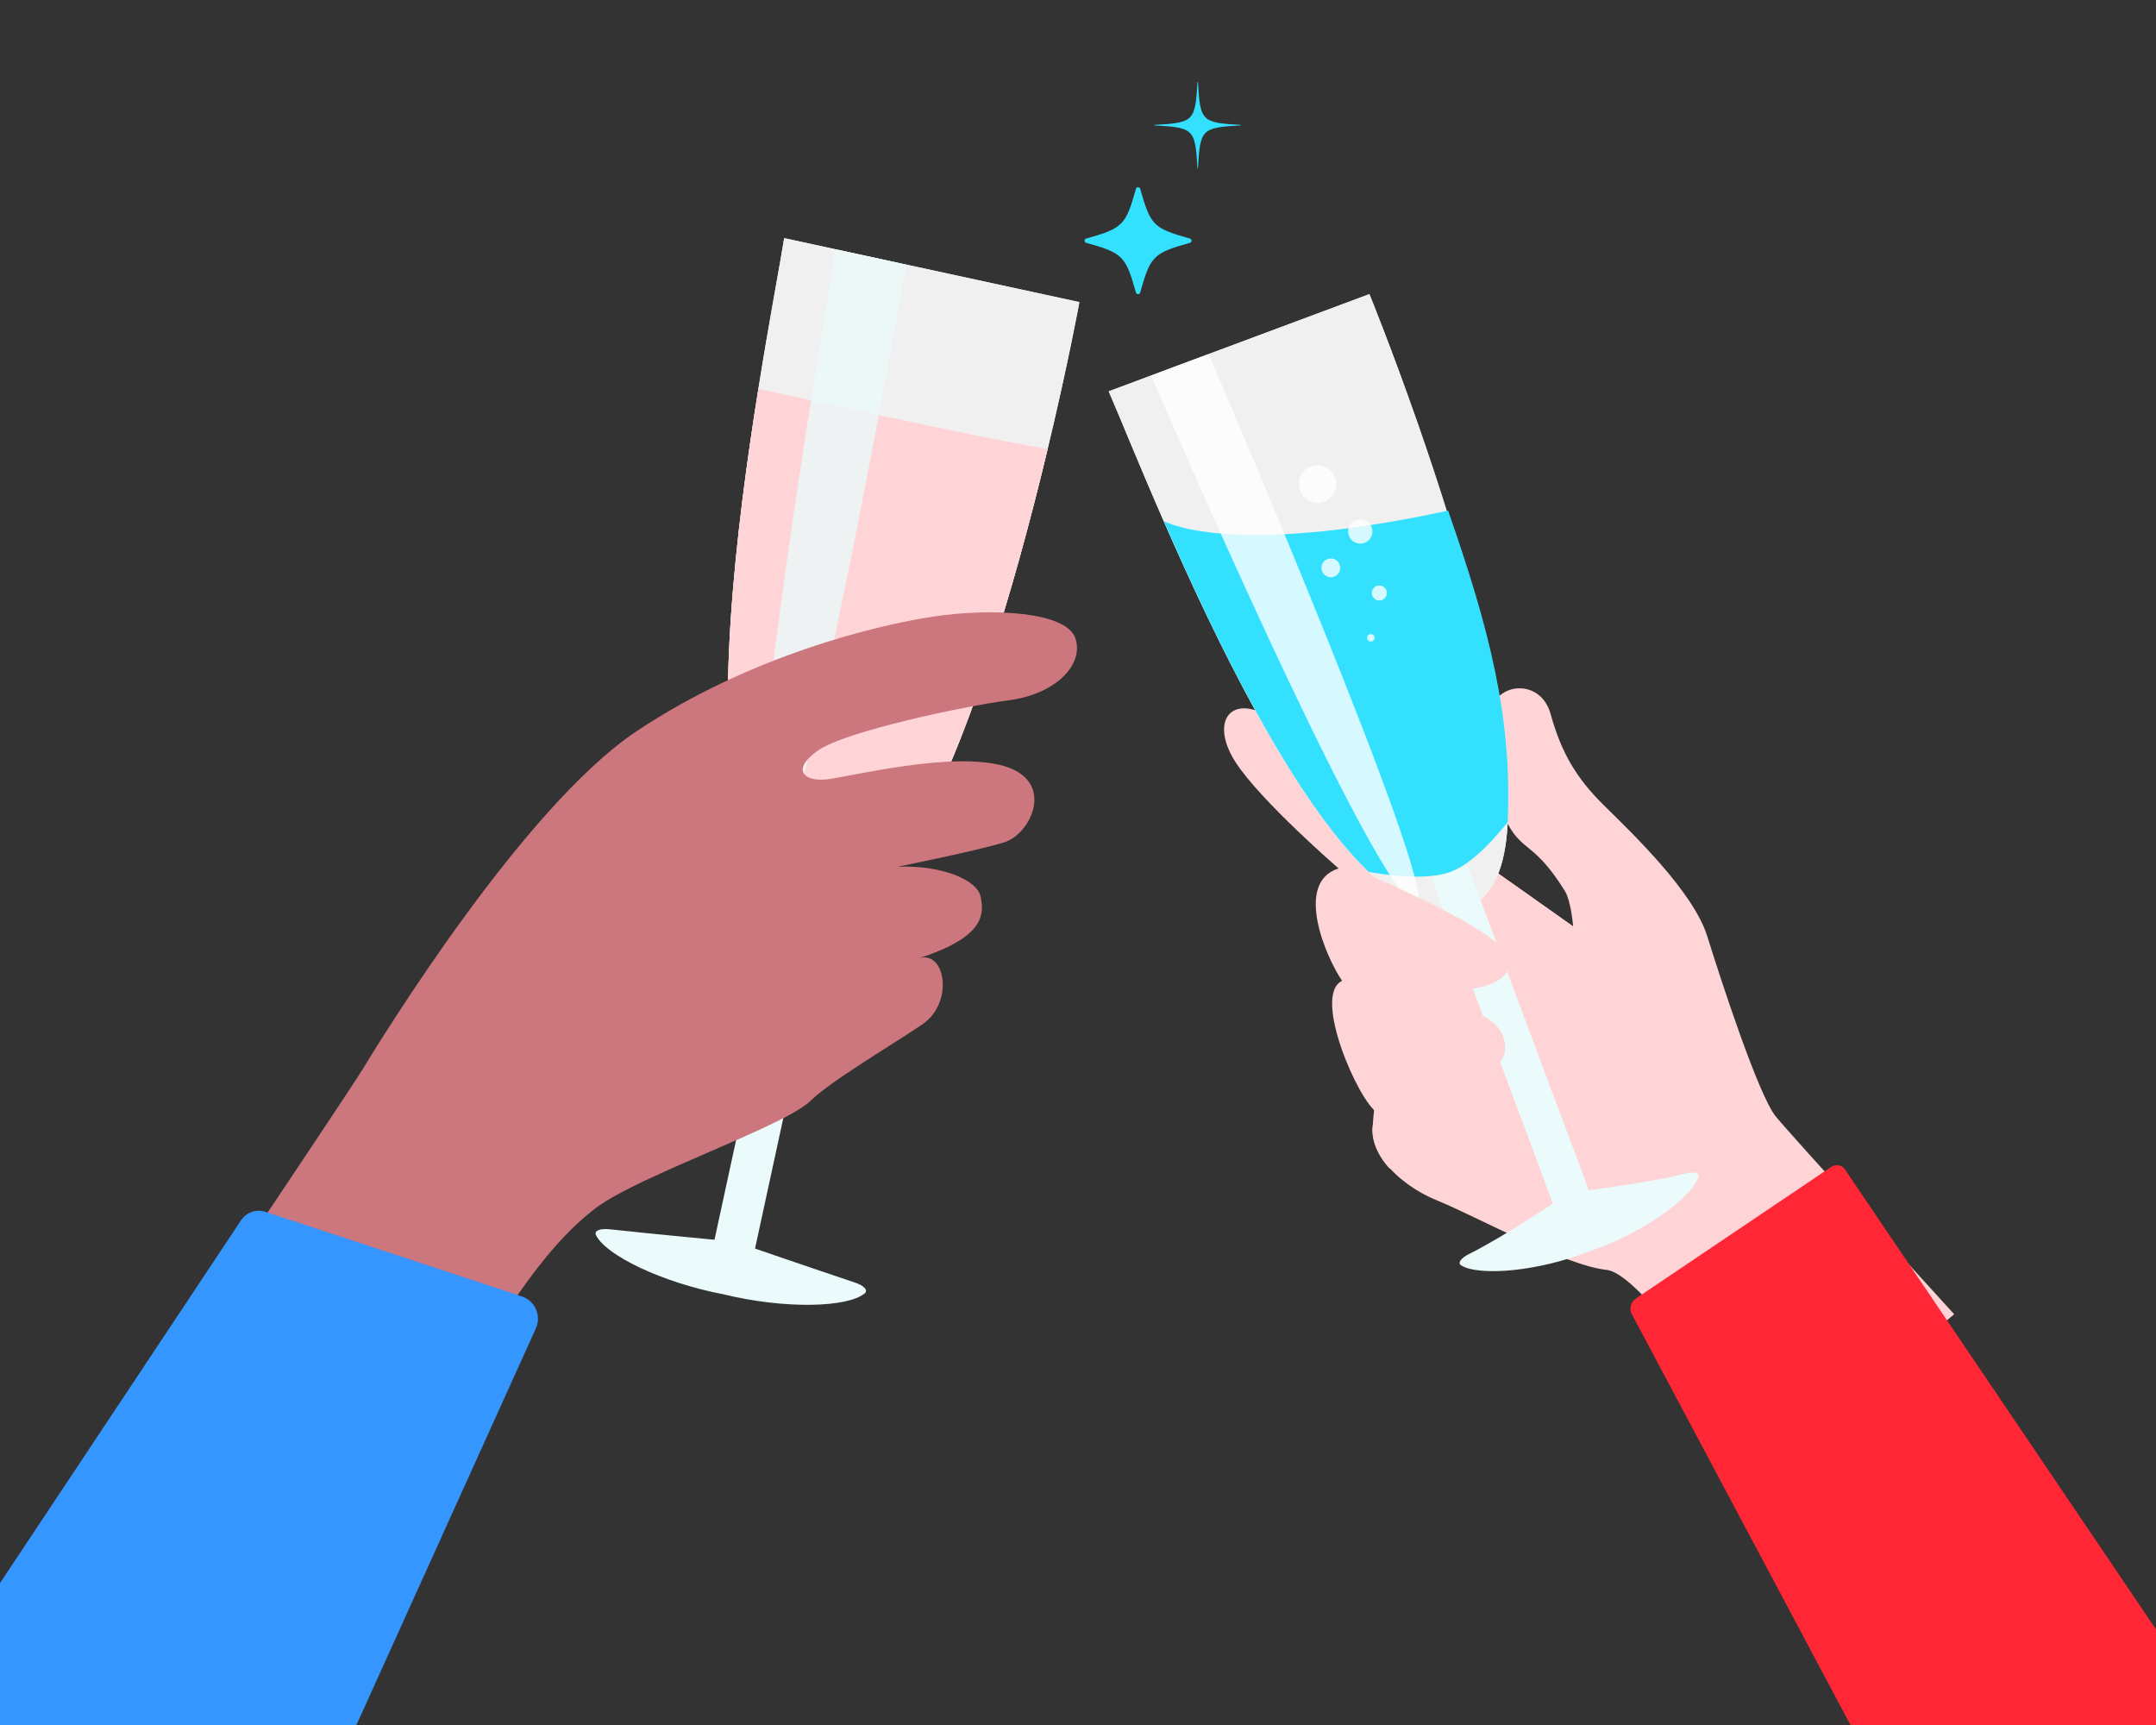 <svg xmlns="http://www.w3.org/2000/svg" xmlns:xlink="http://www.w3.org/1999/xlink" viewBox="0 0 250 200"><rect x="0" y="0" width="250" height="200" fill="#333333" stroke="none"/><defs><style>      .cls-1, .cls-2, .cls-3, .cls-4, .cls-5, .cls-6, .cls-7, .cls-8, .cls-9, .cls-10, .cls-11, .cls-12 {        stroke-width: 0px;      }      .cls-1, .cls-4 {        fill: #f0f0f0;      }      .cls-1, .cls-5 {        mix-blend-mode: multiply;      }      .cls-13 {        clip-path: url(#clippath);      }      .cls-2 {        fill: none;      }      .cls-3 {        fill: #ff2636;      }      .cls-14 {        clip-path: url(#clippath-1);      }      .cls-5, .cls-15, .cls-11 {        fill: #ffd4d7;      }      .cls-6 {        fill: #3596ff;      }      .cls-7, .cls-10 {        fill: #ebfafa;      }      .cls-7, .cls-12 {        mix-blend-mode: screen;        opacity: .79;      }      .cls-8 {        fill: #33e1ff;      }      .cls-9 {        fill: #cc767d;      }      .cls-16 {        isolation: isolate;      }      .cls-12 {        fill: #fff;      }    </style><clipPath id="clippath"><rect class="cls-2" x="-1.93" y="-1.59" width="253.7" height="203.01"></rect></clipPath><clipPath id="clippath-1"><path class="cls-11" d="M226.6,152.38s-18.68-20.49-20.68-22.92-6.33-15.69-7.95-20.9c-1.62-5.21-8.78-12.02-12-15.2-3.22-3.18-4.93-6.12-6.17-10.58-1.24-4.47-7.02-3.54-6.94.37.08,3.91-.41,6.48,1.05,10.31,2.23,5.84,3.48,3.3,7.54,9.83.74,1.2.96,4.12.96,4.12,0,0-30.93-21.97-35.43-24.45-4.5-2.47-6.61.91-3.71,5.41,2.9,4.49,11.95,12.32,11.95,12.32-5.21,1.62-1.45,10.36.41,13.03-3.55,1.65,1.96,14.12,4.09,15.28-2.21,3.82,2.35,8.34,6.91,10.18,4.56,1.84,14.77,7.53,19.65,8.05,4.88.52,18.9,22.96,18.9,22.96l21.44-17.83Z"></path></clipPath></defs><g class="cls-16"><g id="Layer_1" data-name="Layer 1"><g class="cls-13"><g><path class="cls-8" d="M143.86,14.48c-4.52-.25-4.7-.43-4.95-4.95,0-.04-.06-.04-.06,0-.25,4.52-.43,4.7-4.95,4.95-.04,0-.04.06,0,.06,4.52.25,4.7.43,4.95,4.95,0,.04.06.04.06,0,.25-4.52.43-4.7,4.95-4.95.04,0,.04-.06,0-.06Z"></path><path class="cls-8" d="M137.98,27.66c-4.25-1.19-4.56-1.52-5.77-5.77-.07-.25-.42-.25-.49,0-1.19,4.25-1.52,4.56-5.77,5.77-.25.07-.25.42,0,.49,4.25,1.19,4.57,1.52,5.77,5.77.07.25.42.25.49,0,1.19-4.25,1.52-4.57,5.77-5.77.25-.07.25-.42,0-.49Z"></path><g><g><g><g><path class="cls-10" d="M100.26,149.96c-2.03,1.67-9.35,1.82-16.34.11-7.06-1.34-13.66-4.5-14.81-6.86-.25-.49.4-.81,1.61-.68,5.21.56,13.07,1.3,13.07,1.3l2.85.62s7.46,2.57,12.43,4.23c1.16.38,1.62.93,1.19,1.29Z"></path><path class="cls-4" d="M125.16,35.03s-1.32,7.2-3.68,17.03c-3.71,15.5-9.96,37.54-17.55,48.32-3.27,4.62-6.78,7.16-10.45,6.23-3.93-.99-6.33-4.86-7.67-10.4-3.13-12.97-.44-35.1,2.13-51.14,1.26-7.94,2.5-14.37,2.99-17.46l34.24,7.42Z"></path><path class="cls-1" d="M125.16,35.03s-1.32,7.2-3.68,17.03c-3.71,15.5-9.96,37.54-17.55,48.32-3.27,4.62-6.78,7.16-10.45,6.23-3.93-.99-6.33-4.86-7.67-10.4-3.13-12.97-.44-35.1,2.13-51.14,1.26-7.94,2.5-14.37,2.99-17.46l34.24,7.42Z"></path><rect class="cls-10" x="87.08" y="101.21" width="4.81" height="46.43" transform="translate(28.4 -16.13) rotate(12.23)"></rect></g><path class="cls-11" d="M121.48,52.05c-3.71,15.5-9.96,37.54-17.55,48.32-3.8,1.28-7.1,1.88-9.41,1.39-2.44-.53-5.47-2.59-8.71-5.55-3.13-12.97-.44-35.1,2.13-51.14,0,0,25.07,5.61,33.55,6.98Z"></path><path class="cls-7" d="M105.06,30.67c-1.77,10.73-14.61,80.38-16.86,71.71-2.31-8.91,7.7-67.38,8.7-73.47,2.34.51,5.32,1.16,8.16,1.77Z"></path></g><g><path class="cls-9" d="M9.97,171.96s29.88-44.4,32.06-47.96c2.18-3.57,18.62-30.39,31.71-39.17,13.09-8.77,27.89-12.37,34.61-13.36,6.72-.99,15.25-.56,16.33,2.49,1.08,3.05-2.23,6.5-7.63,7.22-5.4.72-19.01,3.61-22.18,5.82-3.17,2.21-1.67,3.67,1.02,3.36,2.69-.31,14.4-3.28,20.48-1.56,6.07,1.73,3.23,7.9.06,8.87-3.23.99-12.34,2.82-12.34,2.82,4.77-.21,9.19,1.39,9.62,3.48.43,2.08.44,4.71-7.31,7.18,3.18-1.21,4.36,5.07.48,7.67-3.88,2.6-10.54,6.52-12.89,8.81-3.03,2.96-19.78,8.63-24.79,12.35-12.88,9.55-23.71,38.99-23.71,38.99l-35.53-7.02Z"></path><path class="cls-6" d="M62.1,154.1l-22.93,50.67-52.42-1.28,41.23-62.05c.62-.9,1.75-1.28,2.79-.94l29.74,9.81c1.57.52,2.32,2.3,1.59,3.78Z"></path></g></g><g><g><g><path class="cls-15" d="M226.6,152.38s-18.68-20.49-20.68-22.92-6.33-15.69-7.95-20.9c-1.62-5.21-8.78-12.02-12-15.2-3.22-3.18-4.93-6.12-6.17-10.58-1.24-4.47-7.02-3.54-6.94.37.08,3.91-.41,6.48,1.05,10.31,2.23,5.84,3.48,3.3,7.54,9.83.74,1.2.96,4.12.96,4.12,0,0-30.93-21.97-35.43-24.45-4.5-2.47-6.61.91-3.71,5.41,2.9,4.49,11.95,12.32,11.95,12.32-5.21,1.62-1.45,10.36.41,13.03-3.55,1.65,1.96,14.12,4.09,15.28-2.21,3.82,2.35,8.34,6.91,10.18,4.56,1.84,14.77,7.53,19.65,8.05,4.88.52,18.9,22.96,18.9,22.96l21.44-17.83Z"></path><g class="cls-14"><path class="cls-5" d="M182.4,107.42c.6,7.43,5,19.25,7.33,22.17,2.33,2.91,3.35,3.64-2.08,3.8s-23.01-.63-23.01-.63c0,0-4.25-11.93-5.92-24.8-1.66-12.87-11.76-24.98-11.76-24.98l21.86,12.53,13.58,11.92Z"></path></g></g><g><g><path class="cls-10" d="M196.94,136.47c-.74,2.3-6.14,6.37-12.4,8.52-6.14,2.47-13.04,2.99-15.1,1.73-.44-.26-.1-.83.91-1.33,4.32-2.16,10.47-6.36,10.47-6.36l2.51-.94s7.37-.84,12.05-2.02c1.09-.28,1.72-.08,1.57.4Z"></path><path class="cls-4" d="M158.79,34.1s2.55,6.24,5.62,15.03c4.83,13.86,10.95,34.06,10.42,46.19-.24,5.21-1.7,8.92-5,10.03-3.54,1.19-7.32-.62-11.12-4.25-8.87-8.5-17.79-27-23.78-40.7-2.97-6.78-5.21-12.38-6.37-15.03l30.23-11.27Z"></path><path class="cls-1" d="M158.79,34.1s2.55,6.24,5.62,15.03c4.83,13.86,10.95,34.06,10.42,46.19-.24,5.21-1.7,8.92-5,10.03-3.54,1.19-7.32-.62-11.12-4.25-8.87-8.5-17.79-27-23.78-40.7-2.97-6.78-5.21-12.38-6.37-15.03l30.23-11.27Z"></path><rect class="cls-10" x="173.37" y="99.77" width="4.43" height="42.76" transform="translate(-31.26 68.96) rotate(-20.44)"></rect></g><path class="cls-8" d="M167.92,59.21c4.83,13.86,7.43,23.98,6.91,36.11-2.31,2.88-4.57,4.99-6.6,5.75-2.15.8-5.53.71-9.51.03-8.87-8.5-17.79-27-23.78-40.7,0,0,7.37,4.35,32.99-1.2Z"></path><path class="cls-12" d="M140.15,41.06c3.96,9.19,29.54,69.25,23.48,63.64-6.22-5.76-27.9-55.92-30.15-61.15,1.96-.73,4.06-1.56,6.67-2.49Z"></path></g><path class="cls-3" d="M189.24,152.41l29.07,54.61,39.96-5.88-44.43-65.69c-.4-.41-1.03-.47-1.51-.15l-22.65,15.26c-.6.41-.8,1.21-.45,1.85Z"></path><circle class="cls-12" cx="152.78" cy="56.11" r="2.17"></circle><circle class="cls-12" cx="154.32" cy="65.84" r="1.09"></circle><circle class="cls-12" cx="158.96" cy="73.95" r=".43"></circle><circle class="cls-12" cx="159.94" cy="68.75" r=".87"></circle><circle class="cls-12" cx="157.73" cy="61.62" r="1.41"></circle></g><path class="cls-11" d="M159.17,130.59c.23-3.5.61-6,4.13-6.59,3.53-.59,6.01.65,7.97.96,1.96.31,2.06,4.37-1.78,4.53-3.84.16-3.49.39-3.91,1.64,0,0,16.16-4.05,26.19,1.27,10.03,5.32-30.62,3.09-30.62,3.09,0,0-2.18-2.09-1.99-4.9Z"></path><path class="cls-11" d="M156.33,100.32c4.25,2.01,15.01,6.49,17.83,9.6s-1.98,5.37-6.44,4.66c-4.46-.71-11.59-4.02-11.59-4.02l.2-10.25Z"></path><path class="cls-11" d="M158.19,113.25s11.51,3.1,14.4,4.89c2.88,1.8,2.56,6.04-1.03,5.87-2.03-.1-5.59-.71-8.57-1.45-2.29-.57-4.22-1.21-4.86-1.74-1.45-1.23.05-7.56.05-7.56Z"></path><polygon class="cls-10" points="181 129.32 184 137.38 179.65 138.39 175.91 128.35 181 129.32"></polygon><path class="cls-11" d="M163.44,122.67c-1.38-.35-1.57.64-1.44,1.2s-2.7-2.85-2.7-2.85l4.14,1.65Z"></path><path class="cls-11" d="M161.12,112.65c-1.24-.48-1.7,0-1.49,1s-1.2-2.73-1.2-2.73l2.69,1.73Z"></path></g></g></g></g></g></g></svg>